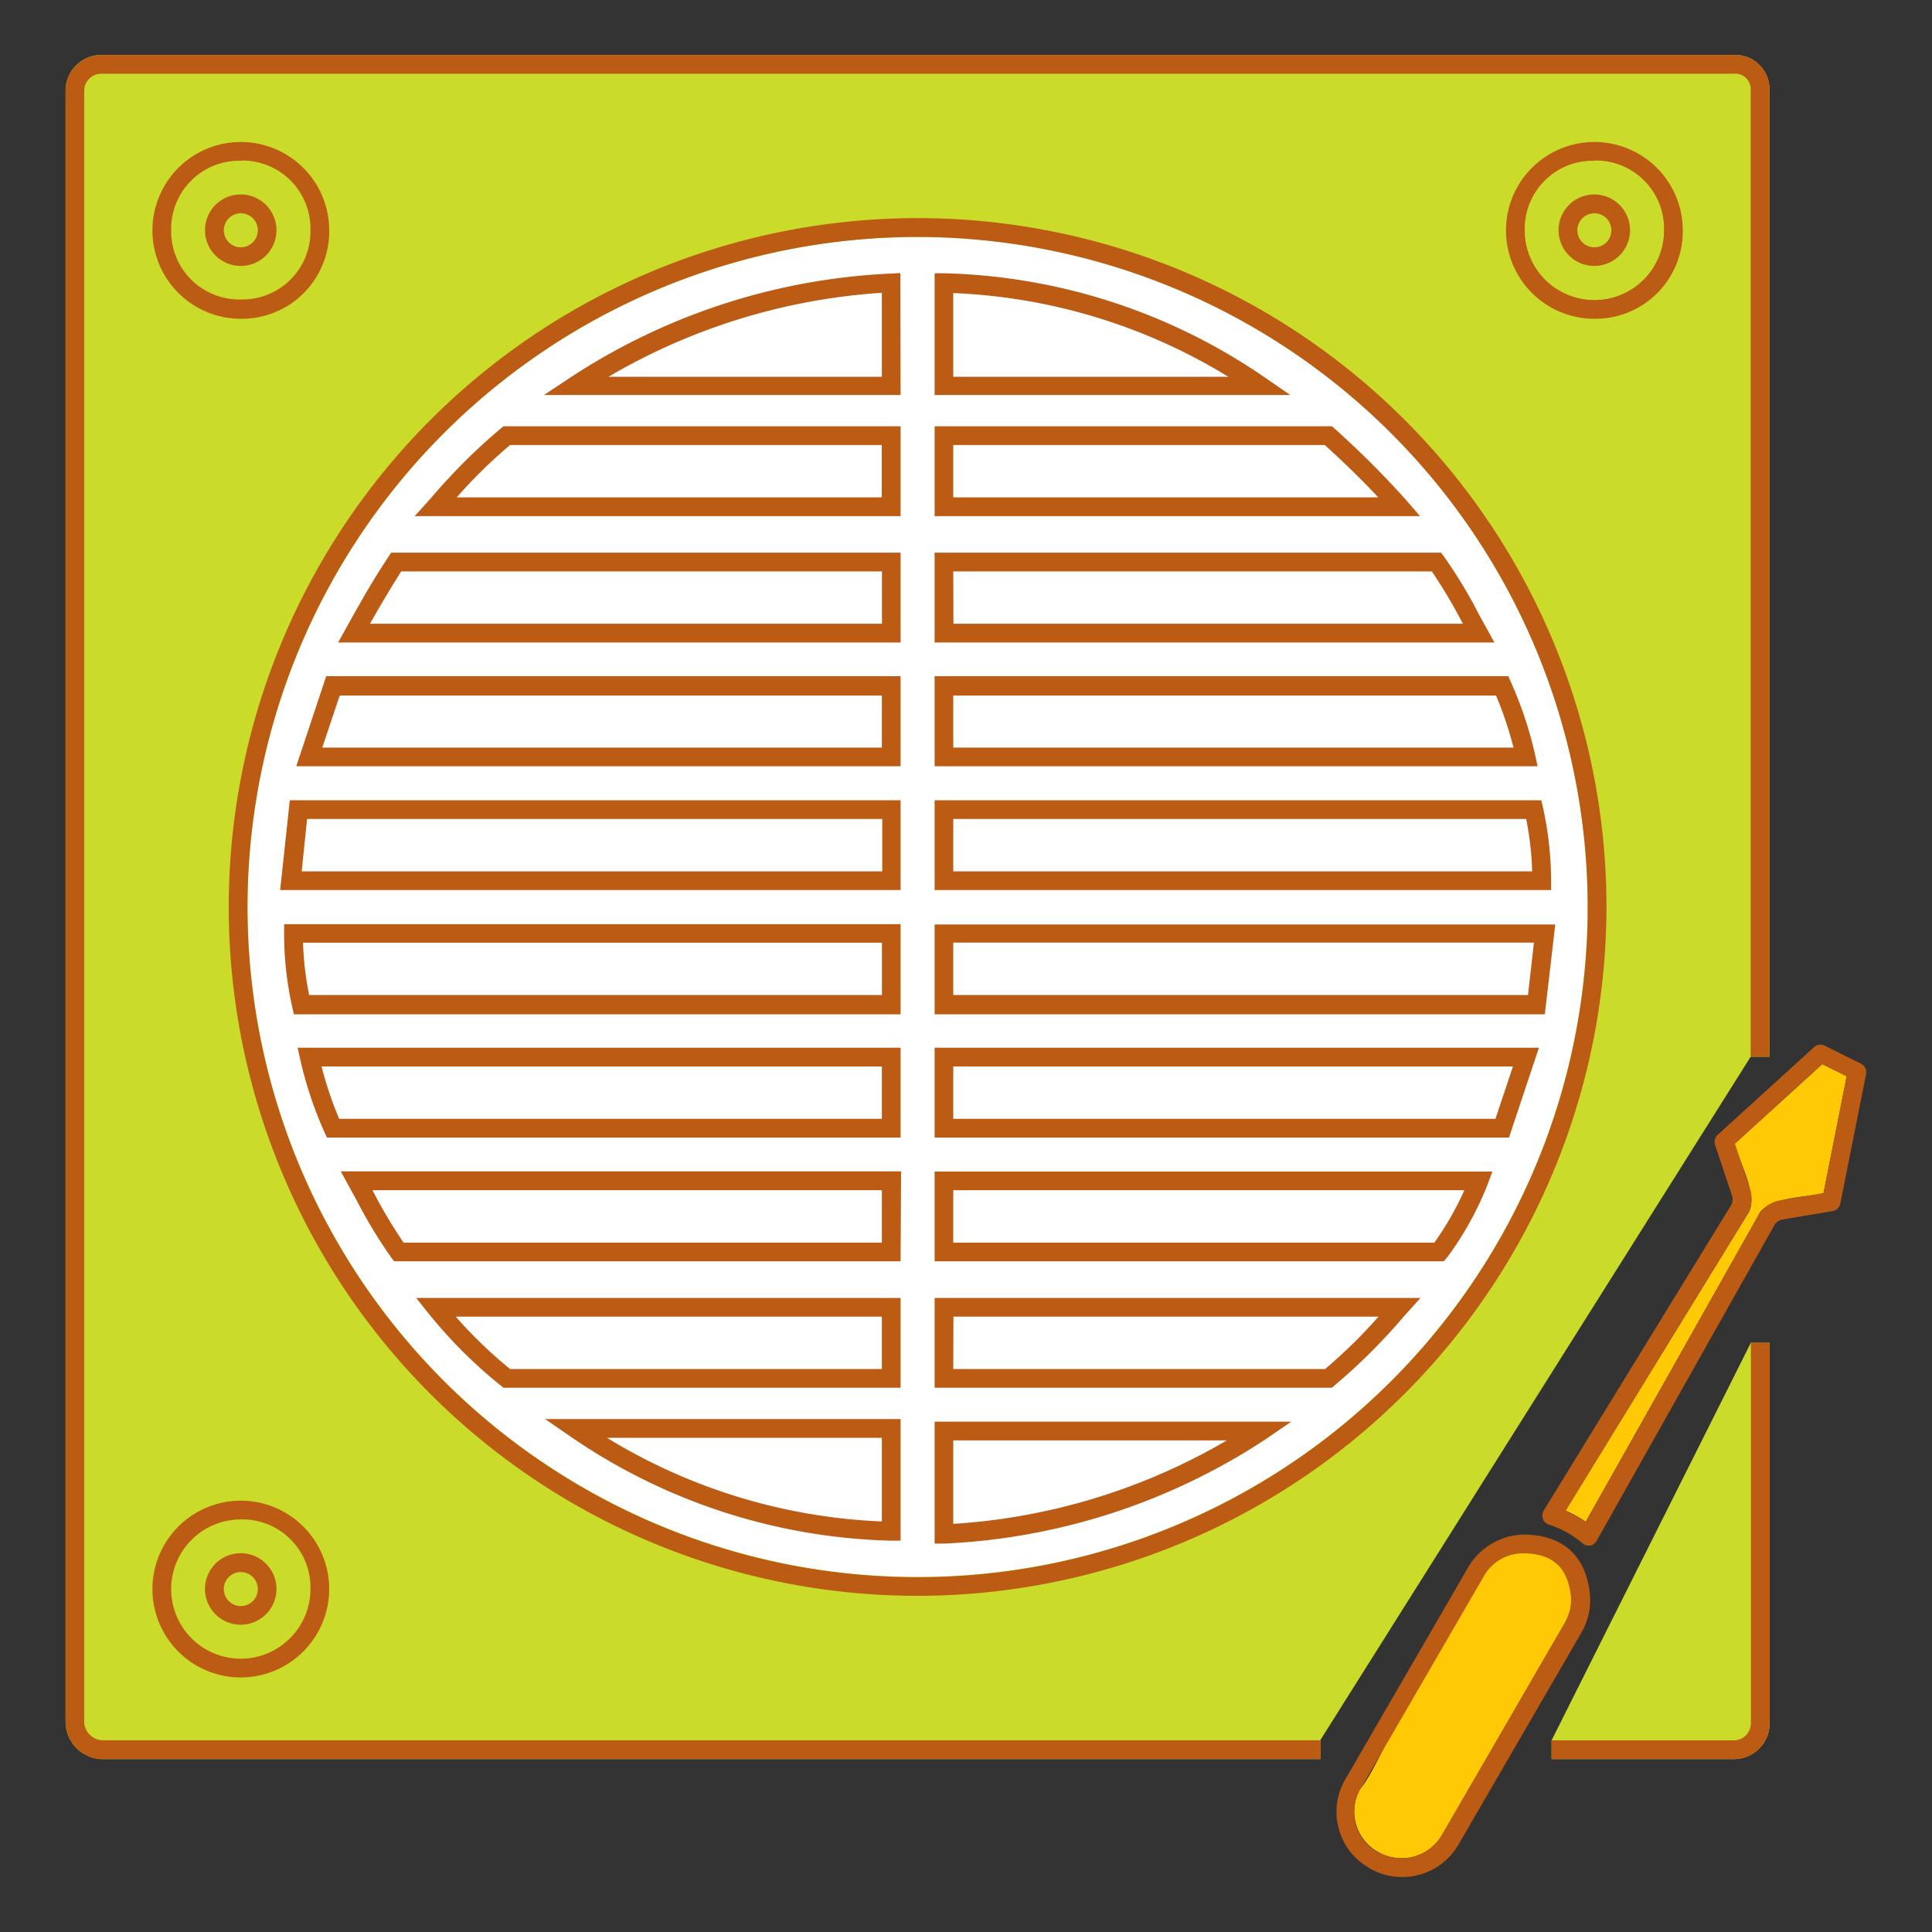 <?xml version="1.0" encoding="UTF-8"?>
<svg xmlns="http://www.w3.org/2000/svg" id="Capa_1" data-name="Capa 1" viewBox="0 0 200 200">
  <rect x="0" y="0" width="200" height="200" fill="#333333" stroke="none"/>
  <defs>
    <style>.cls-1{fill:#cbdb29;}.cls-2{fill:#fff;}.cls-3{fill:#bc5b13;}.cls-4{fill:#ffca05;}</style>
  </defs>
  <path class="cls-1" d="M183.19,139V178.4a3.7,3.7,0,0,1-3.69,3.7H160.62v-1.94L181.25,139Z"></path>
  <path class="cls-1" d="M136.71,182.1H10.48a3.89,3.89,0,0,1-3.69-3.7V9.39a3.7,3.7,0,0,1,3.69-3.7h169a3.54,3.54,0,0,1,3.69,3.7v100h-1.94l-44.54,70.73Z"></path>
  <circle class="cls-2" cx="94.99" cy="93.89" r="69.36"></circle>
  <path class="cls-3" d="M93.23,92.14H29l1-9.3H93.23Zm-62-1.94h60.1V84.78H31.79Z"></path>
  <path class="cls-3" d="M159.17,79.32H96.75V70h59.39l.25.57a39.75,39.75,0,0,1,2.52,7.54ZM98.68,77.39h58A38.74,38.74,0,0,0,154.87,72H98.68Z"></path>
  <path class="cls-3" d="M93.23,105H30.42l-.17-.76a34.85,34.85,0,0,1-.84-7.57v-1H93.23ZM32,103h59.3V97.59H31.37A32.27,32.27,0,0,0,32,103Z"></path>
  <path class="cls-3" d="M93.23,117.76H33.84l-.26-.57a40.28,40.28,0,0,1-2.51-7.55l-.26-1.18H93.23Zm-58.12-1.94H91.29V110.4h-58A37.38,37.38,0,0,0,35.11,115.82Z"></path>
  <path class="cls-3" d="M149.45,130.57H96.75v-9.29h57.74L154,122.6a32.74,32.74,0,0,1-4.21,7.59Zm-50.77-1.93h49.8a31.2,31.2,0,0,0,3.11-5.43H98.68Z"></path>
  <path class="cls-3" d="M156.21,117.76H96.75v-9.3h62.56Zm-57.53-1.94h56.13l1.81-5.42H98.68Z"></path>
  <path class="cls-3" d="M24.93,27.53a3.7,3.7,0,1,1,3.69-3.7A3.7,3.7,0,0,1,24.93,27.53Zm0-5.45a1.76,1.76,0,1,0,1.76,1.75A1.76,1.76,0,0,0,24.93,22.08Z"></path>
  <path class="cls-3" d="M93.23,130.57H40.8l-.29-.38a50,50,0,0,1-3.59-5.93l-1.64-3h58Zm-51.45-1.93H91.29v-5.43H38.56l.06.12A51.66,51.66,0,0,0,41.78,128.64Z"></path>
  <path class="cls-3" d="M160.57,92.14H96.75v-9.3h62.81l.17.76a35.47,35.47,0,0,1,.84,7.57ZM98.68,90.2h59.93a32.27,32.27,0,0,0-.62-5.42H98.68Z"></path>
  <path class="cls-3" d="M159.92,105H96.75v-9.3H161ZM98.68,103h59.5l.61-5.42H98.68Z"></path>
  <path class="cls-3" d="M24.93,168.19a3.7,3.7,0,1,1,3.69-3.69A3.7,3.7,0,0,1,24.93,168.19Zm0-5.45a1.76,1.76,0,1,0,1.76,1.76A1.76,1.76,0,0,0,24.93,162.74Z"></path>
  <path class="cls-3" d="M93.23,66.51H35l.8-1.44c1.35-2.43,2.75-4.94,4.41-7.43l.28-.43H93.23ZM38.3,64.57h53V59.15H41.53C40.36,61,39.31,62.78,38.3,64.57Z"></path>
  <path class="cls-3" d="M93.23,79.32H30.67L33.77,70H93.23ZM33.36,77.39H91.29V72H35.17Z"></path>
  <path class="cls-3" d="M154.7,66.51H96.75v-9.3h52.43l.29.39a49.16,49.16,0,0,1,3.59,5.93Zm-56-1.94h52.74l-.06-.11a53.52,53.52,0,0,0-3.16-5.31H98.68Z"></path>
  <path class="cls-3" d="M147,53.43H96.75v-9.3h41.14l.28.25a96.38,96.38,0,0,1,7.43,7.43ZM98.68,51.49h44q-2.55-2.72-5.54-5.42H98.68Z"></path>
  <path class="cls-3" d="M93.23,159.49l-1,0A61.12,61.12,0,0,1,59,148.67l-2.58-1.77H93.23Zm-30.4-10.65a59.09,59.09,0,0,0,28.46,8.66v-8.66Z"></path>
  <path class="cls-3" d="M137.86,143.66H96.75v-9.3h50.3l-1.7,1.89a61.45,61.45,0,0,1-7.23,7.2Zm-39.18-1.94h38.49a52.25,52.25,0,0,0,5.53-5.42h-44Z"></path>
  <path class="cls-3" d="M179.5,182.1H160.62v-1.94H179.5a1.76,1.76,0,0,0,1.75-1.76V139h1.94V178.4A3.7,3.7,0,0,1,179.5,182.1Zm-42.79,0H10.48a3.89,3.89,0,0,1-3.69-3.7V9.39a3.7,3.7,0,0,1,3.69-3.7h169a3.54,3.54,0,0,1,3.69,3.7v100h-1.94V9.39a1.61,1.61,0,0,0-1.75-1.76h-169A1.77,1.77,0,0,0,8.72,9.39v169a2,2,0,0,0,1.76,1.76H136.71ZM24.93,173.65a9.15,9.15,0,1,1,9.15-9.15A9.17,9.17,0,0,1,24.93,173.65Zm0-16.36a7.21,7.21,0,0,0,0,14.42,7.23,7.23,0,0,0,7.21-7.21A7.05,7.05,0,0,0,24.93,157.29ZM95,165.2a71.31,71.31,0,1,1,71.3-71.31A71.38,71.38,0,0,1,95,165.2ZM95,24.53a69.37,69.37,0,1,0,69.36,69.36A69.44,69.44,0,0,0,95,24.53ZM165.05,33a9.15,9.15,0,1,1,9.15-9.15A9.05,9.05,0,0,1,165.05,33Zm0-16.36a7.05,7.05,0,0,0-7.21,7.21,7.21,7.21,0,1,0,14.42,0A7.05,7.05,0,0,0,165.05,16.62ZM24.93,33a9.15,9.15,0,1,1,9.15-9.15A9.05,9.05,0,0,1,24.93,33Zm0-16.36a7.05,7.05,0,0,0-7.21,7.21A7.05,7.05,0,0,0,24.93,31a7.05,7.05,0,0,0,7.21-7.21A7.05,7.05,0,0,0,24.93,16.62Z"></path>
  <path class="cls-3" d="M165.05,27.53a3.7,3.7,0,1,1,3.69-3.7A3.7,3.7,0,0,1,165.05,27.53Zm0-5.45a1.76,1.76,0,1,0,1.76,1.75A1.76,1.76,0,0,0,165.05,22.08Z"></path>
  <path class="cls-3" d="M93.23,40.89H56.31L59,39.11a65.79,65.79,0,0,1,33.2-10.79l1-.05ZM63,39H91.29V30.31A64,64,0,0,0,63,39Z"></path>
  <path class="cls-3" d="M96.75,159.79V147.17h36.92L131,149a65.85,65.85,0,0,1-33.2,10.79Zm1.93-10.68v8.64A64,64,0,0,0,127,149.11Z"></path>
  <path class="cls-3" d="M93.23,53.43H42.93l1.7-1.89a61.45,61.45,0,0,1,7.23-7.2l.26-.21H93.23ZM47.28,51.49h44V46.07H52.8A51.22,51.22,0,0,0,47.28,51.49Z"></path>
  <path class="cls-3" d="M133.56,40.89H96.75V28.29l1,0A61.15,61.15,0,0,1,131,39.12ZM98.68,39h28.47a59,59,0,0,0-28.47-8.66Z"></path>
  <path class="cls-3" d="M93.23,143.66H52.12l-.26-.21a49,49,0,0,1-7.52-7.51l-1.26-1.58H93.23ZM52.8,141.72H91.29V136.3H47.18A46.41,46.41,0,0,0,52.8,141.72Z"></path>
  <path class="cls-4" d="M162.06,156.38a11.57,11.57,0,0,1,2.09,1.16L182,125.86c.85-2,5-1.87,6.77-2.35l2.4-12.1-2.53-1.25-9.05,8.23c.37,1.81,2.63,5.61,1.27,7.37Z"></path>
  <path class="cls-4" d="M142.75,191.76a4.85,4.85,0,0,0,6.54-1.82L162,168c1.7-3.09.63-8-4.11-7.2-5.06-3.26-14.62,21.91-17.06,24.34A4.78,4.78,0,0,0,142.75,191.76Z"></path>
  <path class="cls-3" d="M164.44,160a1,1,0,0,1-.63-.24,9.69,9.69,0,0,0-3.48-1.93,1,1,0,0,1-.54-1.43l19.4-31.62a1.25,1.25,0,0,0,.11-1l-1.77-5.29a1,1,0,0,1,.27-1l10-9.1a1,1,0,0,1,1.08-.15l3.79,1.88a1,1,0,0,1,.52,1l-2.68,13.48a1,1,0,0,1-.79.77l-5.18.87a1.24,1.24,0,0,0-.88.63l-18.39,32.66a1,1,0,0,1-.67.48Zm-2.38-3.59a11.57,11.57,0,0,1,2.09,1.16L182,125.86a3.21,3.21,0,0,1,2.24-1.59l4.53-.76,2.4-12.1-2.53-1.25-9.05,8.23,1.57,4.68a3.18,3.18,0,0,1-.3,2.69Z"></path>
  <path class="cls-3" d="M151,190.92a6.74,6.74,0,0,1-9.18,2.51,2,2,0,0,1-.24-.16,6.53,6.53,0,0,1-3-4,6.63,6.63,0,0,1,.7-5.1L152,162.22a6.82,6.82,0,0,1,6-3.36h0c3.67.13,5.92,2,6.51,5.56a6.78,6.78,0,0,1-.78,4.55m-21,22.79a4.85,4.85,0,0,0,6.54-1.82L162,168a4.78,4.78,0,0,0,.55-3.26c-.44-2.59-1.92-3.85-4.66-3.94a4.68,4.68,0,0,0-4.3,2.4l-12.76,22a4.71,4.71,0,0,0-.5,3.62,4.77,4.77,0,0,0,2.27,2.91Z"></path>
</svg>
